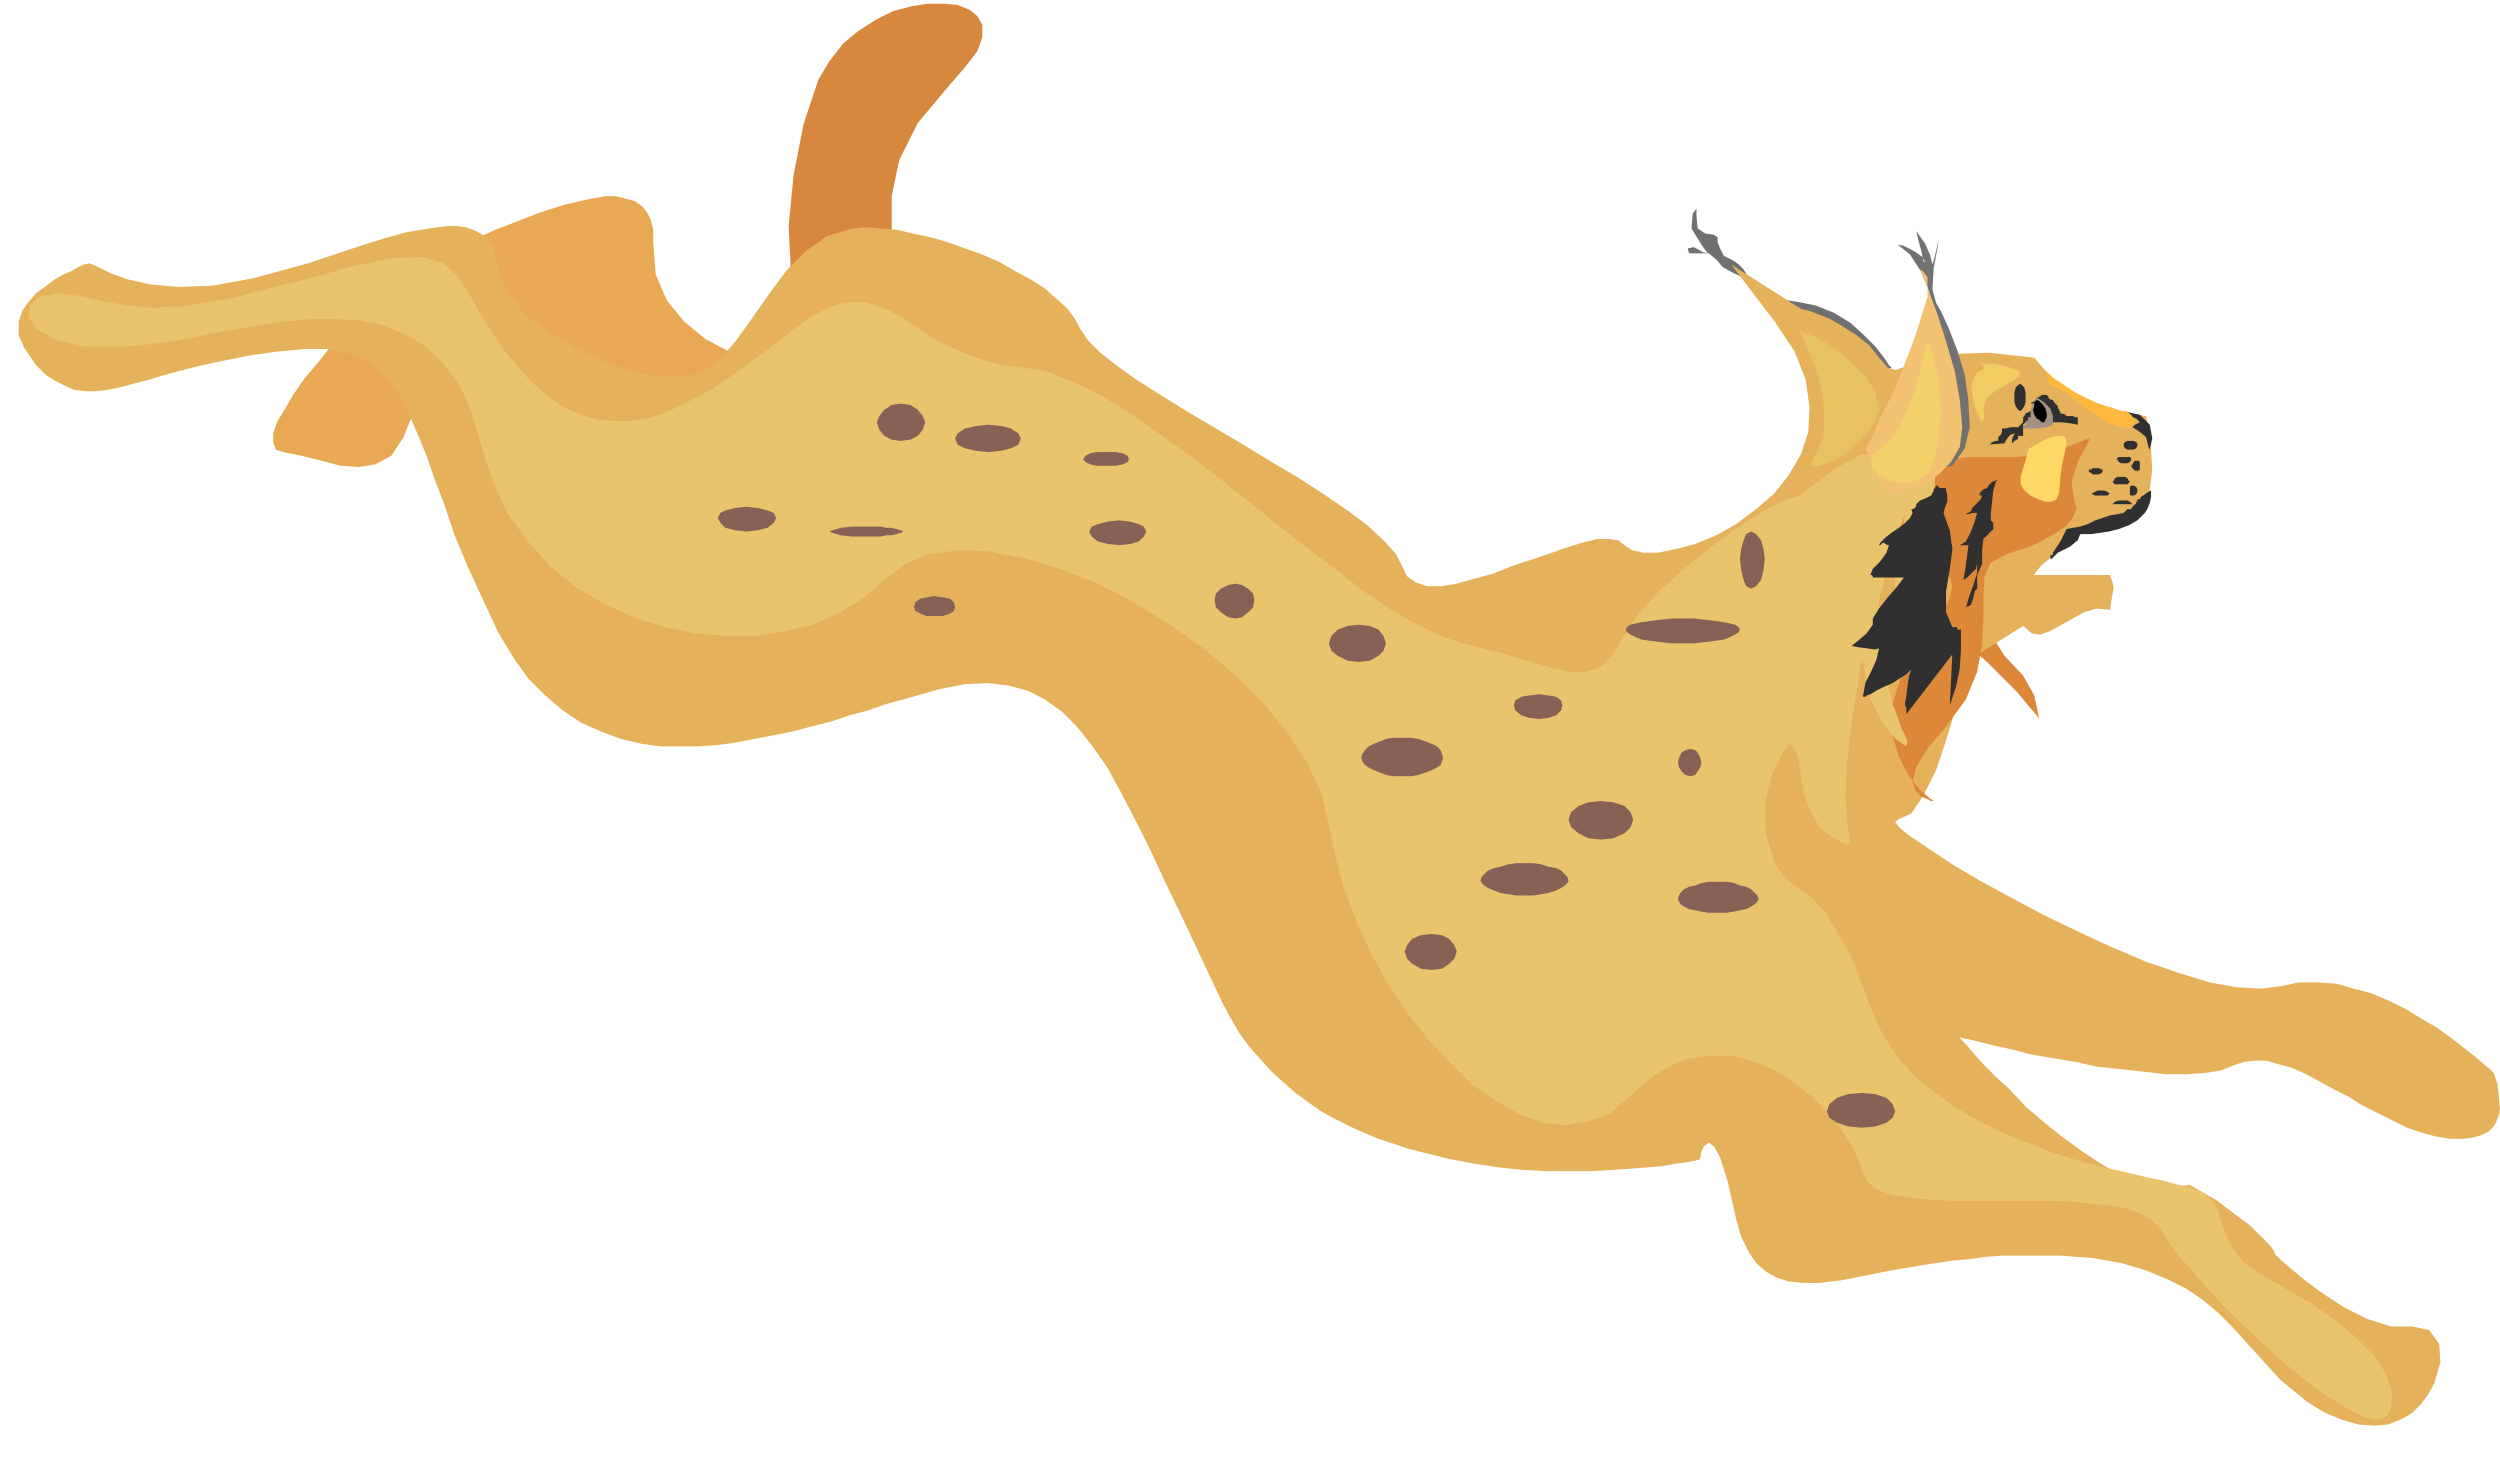 <svg xmlns="http://www.w3.org/2000/svg" fill-rule="evenodd" height="1.176in" preserveAspectRatio="none" stroke-linecap="round" viewBox="0 0 2013 1176" width="2.013in"><style>.pen1{stroke:none}.brush3{fill:#dd8738}.brush7{fill:#303030}</style><path class="pen1" style="fill:#707070" d="m1523 296-2-2-4-6-7-9-9-9-11-10-13-8-15-6-15-3-14-2-10-4-7-5-5-5-4-5-3-5-4-4-4-3-8-4-3-6-2-5v-4l-3-2-7-1-6-4-1-10v-6l-3 4-1 12 8 13 5 7-4-1-7-4-5 1 1 4h16l7 6 4 5 9 5 11 5 13 6 14 8 13 11 11 13 7 18 7 16 8 10 10 3 10-1 9-3 7-5 5-3 2-2z"/><path class="pen1 brush3" d="m1596 434-1 12v29l5 31 14 22 15 16 9 16 3 14 1 5-2-3-7-8-9-11-12-12-12-12-13-11-11-8-9-3-5-4v-10l3-15 5-17 6-17 5-15 4-10 2-4 9 15z"/><path class="pen1" style="fill:#e8a854" d="m620 294-7-1-12-4-16-7-17-9-17-14-14-17-9-21-2-26v-10l-2-8-3-6-4-5-6-4-7-2-8-2h-9l-16 3-17 4-19 6-18 7-18 7-18 8-15 7-14 6-11 6-11 7-12 10-13 11-13 12-13 13-12 13-11 14-11 13-9 13-7 12-6 10-3 9v7l2 6 6 2 15 3 16 4 15 4 15 1 13-2 13-7 10-15 9-23 9-23 13-14 15-6h16l17 6 16 9 14 10 11 11 6 6 7 5 8 6 9 5 11 6 11 4 12 4 13 4 13 2 13 1h14l14-1 14-3 14-5 14-7 13-9 20-17 9-12 1-8-5-6-9-2-11-1h-16z"/><path class="pen1" style="fill:#d8873f" d="m736 241-2-4-6-12-5-17-5-23v-27l6-29 15-30 26-31 13-15 9-12 4-11V20l-4-7-6-5-10-4-11-1h-13l-13 2-15 4-14 7-14 9-12 10-11 14-9 15-12 36-8 41-4 41 2 40 7 35 12 27 18 15 23 2 21-7 14-9 7-10 3-10v-9l-3-8-2-5-1-2z"/><path class="pen1" style="fill:#e5b25b" d="m686 184 11-1 12 1 13 1 13 3 14 3 14 4 14 5 14 5 14 6 12 7 13 7 11 7 9 8 9 8 6 8 5 9 6 9 10 10 14 11 17 12 19 12 21 13 22 13 22 13 23 14 22 13 20 13 19 13 16 12 13 12 10 11 5 10 4 8 7 5 9 3h12l12-2 14-4 15-4 15-6 15-5 15-5 14-5 13-4 12-3h9l8 1 5 4 6 4 9 2h12l15-3 15-4 17-7 16-9 16-12 14-12 12-15 10-17 6-18 1-20-3-22-9-23-16-24-35-46 55 35 2 1 5 1 8 3 10 4 10 6 11 7 10 8 8 10 7 8 6 2 6-2 9-4 14-4 19-3 27-1 37 4 6 7 6 7 7 6 8 5 7 4 8 4 7 3 8 3 7 2 6 2 6 2 5 1h4l3 1h2l1 4 1 9 2 14 1 16-2 16-3 14-8 9-12 4-14 2-14 5-12 6-10 8-8 8-7 6-4 5-1 2h61l2 6 1 4-1 5-2 13-11-1-10 3-9 5-9 5-9 5-8 3-7-1-7-6-46 29-1 5-3 15-5 20-7 23-8 24-10 20-10 15-11 5-2 2 4 5 9 7 15 10 18 12 22 13 24 13 26 14 27 13 28 13 28 12 26 9 26 8 22 4 20 1 16-2 14-3h15l15 1 14 4 15 4 14 6 14 7 13 8 12 7 11 8 9 7 9 7 7 6 5 4 3 3 1 1 1 3 2 6 1 10 1 10-1 5-2 5-2 4-4 4-6 3-7 2-8 1h-10l-12-2-11-3-12-4-12-6-12-6-12-6-11-7-12-6-11-6-11-6-11-5-11-3-10-3h-9l-9 1-9 3-10 4-13 2-14 1h-17l-17-2-19-2-19-2-18-4-18-3-18-3-15-4-14-3-12-3-8-2-6-1-2-1 1 2 4 4 6 7 8 9 10 10 12 11 12 13 14 12 15 12 15 11 15 10 15 9 16 6 15 4 14 1 13-2 21 12 16 12 12 9 9 9 6 6 4 5 1 3 1 1 3 3 8 7 12 10 15 11 17 11 18 9 19 6h17l14 3 8 11 1 15-5 17-5 9-6 8-7 7-9 5-10 4-11 1-13-1-14-4-14-6-13-8-11-9-11-9-9-10-10-11-10-11-10-11-11-11-12-10-13-9-16-8-17-7-20-6-23-4-26-2h-46l-14 1-14 2-13 1-13 2-13 2-12 2-11 2-11 2-10 2-10 2-10 2-9 1-8 1h-13l-11-1-10-3-9-5-8-7-6-9-6-12-4-14-7-31-6-19-5-9-4-3-4 3-2 4-1 5-1 2h-1l-4 1-6 1-8 1-11 2-12 1-13 1-15 1-17 1h-36l-19-1-19-2-20-3-21-4-20-5-12-3-12-4-12-4-12-5-11-5-12-6-11-6-10-7-11-8-9-8-10-9-9-10-9-10-8-11-7-12-7-13-16-34-15-32-14-29-13-28-12-24-12-23-11-20-12-17-12-15-12-12-14-10-14-7-15-4-17-2-19 1-20 4-14 4-14 4-15 4-14 5-15 4-15 5-16 4-15 4-15 3-16 3-15 3-15 2-16 1h-29l-15-2-17-4-16-6-16-7-15-10-14-12-14-14-12-17-12-20-13-28-12-26-10-24-8-24-8-21-7-20-7-17-7-16-7-14-9-12-9-10-11-8-14-5-15-3h-19l-21 2-22 3-20 4-19 4-16 4-15 4-13 4-12 3-11 3-10 2-9 1h-8l-9-1-7-3-8-4-8-5-8-8-9-13-5-11v-11l3-9 5-7 6-7 7-5 8-6 7-4 7-3 5-3 4-2 5-1 7 3 10 5 14 5 18 4 23 2 27-1 33-6 22-6 22-6 21-7 21-7 19-6 18-5 18-3 15-2h8l7 1 6 2 6 3 5 4 4 6 3 7 2 8 2 9 4 8 4 8 6 8 6 7 8 7 9 6 9 6 16 9 16 8 17 6 16 5 15 3h15l12-1 10-3 13-9 13-15 13-18 14-20 14-19 16-16 17-12 20-6z"/><path class="pen1 brush7" d="m1635 325 1-1 2-1 1-1 1-2h1l2-1 1-1h4l1 1 1 2 2 1h1l1 2 1 1 1 1 1 1v2h1v2h1v2h2l2 1 1 1h5l2 1h2v6l-5-1-8-1h-8l-3 2h-2l-1-1-2-1h-3l-1-1-1-1h-1v-4h-1l-1-2 1-3v-4h-2z"/><path class="pen1" style="fill:#a39184" d="m1625 345 6-3 3-7 2-8 4-7 6 4 5 5 2 6v7l-5 2-8 1h-15z"/><path class="pen1 brush3" d="m1614 447-11 6-5 11-1 16v18l-1 21-4 22-9 22-16 22-16 19-8 14-3 11 2 7 4 5 5 2 4 2h2l-3-2-8-7-9-11-8-16-6-19 1-24 9-28 21-31 11-15 5-11 2-9-2-7-6-5-7-4-10-2-11-1-12-1-11-1-12-1-10-2-9-2-6-4-3-5v-7l5-10 11-12 14-11 18-10 20-9 21-7 23-3h37l13-1 12-2 11-3 9-3 7-3 5-2 4-1-3 6-7 13-5 16 2 14 2 8-3 7-6 7-9 6-11 6-11 5-10 3-8 3z"/><path class="pen1" style="fill:#eac46d" d="m1449 399-13 4-17 9-20 13-22 16-21 17-20 18-17 19-12 18-9 15-9 9-11 4h-13l-15-3-20-6-24-7-29-7-17-6-19-9-21-12-22-15-22-17-24-18-24-19-25-20-24-19-25-19-24-17-23-16-23-14-21-10-21-8-18-3-17-2-15-4-14-5-12-5-12-6-10-7-10-6-9-6-9-5-9-3-9-3-9-1-11 1-11 4-12 6-13 9-14 11-13 10-14 10-14 10-13 9-13 7-14 7-13 6-13 4-13 2h-14l-13-1-13-4-14-6-13-9-14-12-22-26-15-23-11-19-10-16-12-11-17-5-24 1-35 7-20 6-19 5-17 4-16 4-14 4-14 3-12 2-12 2-12 2h-11l-11 1-10-1-11-1-11-2-11-2-12-3-21-3-15 3-8 7-1 10 7 9 15 9 24 5h33l20-2 20-3 22-4 21-4 22-4 21-3 21-2h21l20 1 19 4 17 7 17 10 14 14 13 17 10 23 8 27 9 28 12 26 16 22 18 20 21 17 22 13 24 11 25 8 25 5 25 2h25l24-4 23-6 20-9 19-12 16-14 17-13 20-8 23-3 26 1 28 6 28 8 30 12 29 15 29 18 27 19 26 22 22 22 20 24 16 25 11 24 6 25 5 25 7 26 10 26 11 25 14 25 15 23 17 22 18 19 18 18 19 13 19 11 19 7 19 2 18-3 18-7 16-14 16-14 16-10 16-6 15-2h16l15 3 14 5 14 7 12 9 12 9 11 11 9 11 8 11 6 10 4 10 3 9 4 7 7 6 12 4 14 2 17 2 18 1h82l19 1 18 2 17 2 13 4 11 6 7 7 6 9 8 12 11 12 12 14 14 15 14 14 16 15 15 14 16 13 15 12 14 9 13 8 11 5 10 2 7-2 4-5 1-15-5-15-10-15-15-15-17-14-19-13-19-11-19-11-15-10-9-11-6-11-3-10-3-10-4-8-7-6-12-5-9-2-11-3-14-3-17-4-18-4-19-5-20-6-20-8-21-8-20-10-19-11-18-13-17-14-14-16-11-18-9-20-13-35-13-25-11-17-10-11-10-7-8-6-6-6-6-9-7-23-1-24 5-22 10-21 5-6 4 3 3 9 2 13 3 16 5 14 7 12 10 8 9 5 4 1 1-2v-6l-2-12-1-19 1-26 4-34 5-30 2-16 2-3 1 6 2 12 4 15 8 16 11 14 9 6 1-4-5-11-7-19-7-25-5-28 1-31 8-33 9-25 4-11-2 9-4 14-2 17v19l4 16 11-50 7 54 5 45 1-73 1-20 1-21 1-21 1-17-1-14-3-7-7 1-10 11-14 9h-7l-2-6-1-8-4-6h-10l-19 10-31 23z"/><path class="pen1" style="fill:#000" d="m1640 322 2 1 1 1 2 2 2 3 1 4v3l-1 2-1 2h-2l-2-2-2-1-2-3-1-4 1-3v-3l2-2z"/><path class="pen1" style="fill:#727272" d="m1554 237-2-6-5-12-9-14-10-8-3-1 3 1 5 1 6 3 5 3 4 3 2 4h-1l-2-9-3-11-1-5 2 3 5 7 4 9 2 8 2-7 2-9 1-4-1 7-3 16-1 17 3 11 4 7 6 13 7 18 6 20 3 21 1 21-4 17-10 14-11 2-7-12-3-21-1-28v-28l2-26 1-18 1-7z"/><path class="pen1" style="fill:#f2c172" d="m1502 362 1-2 3-5 4-9 5-12 7-13 7-16 7-18 7-19 9-29v-16l-4-5-2-1 2 5 5 12 7 19 7 22 7 24 4 23 2 22-2 16-7 12-9 9-9 7-10 5-9 3-8 2-5 1h-2l-17-37z"/><path class="pen1 brush7" d="M1715 355h-2l-2 1-1 1v2l1 2 2 1h5l2-1 1-2v-2l-1-1-2-1h-3zm-5 13h-4l-1 1h-1l1 1 1 2 2 1h5l2-1 1-2v-1l-1-1h-5zm-22 9h-3l-1 1h-2v2l2 1 1 1h5l2-1 1-1v-2h-1l-2-1h-2zm4 18h-3l-2 1-2 1h-1l1 1 2 1h10l1-1 1-1h-1l-1-1-3-1h-2zm18 8h-4l-3 1-1 1-1 1h16l-1-1-1-1-2-1h-3zm-2-19h-3l-2 1-1 2-1 1 1 1 1 1h10l1-1 1-1-1-1-1-2-2-1h-3zm13-13h-2l-1 1-1 2-1 1 1 2 1 1 1 1h3l1-1v-6l-1-1h-1zm-4 20h-1l-1 1v6l1 1h2l2-1 1-2v-2l-1-2-2-1h-1zm-90-82-2 1-2 2-1 4v8l1 3 2 3 2 1 1-1 2-3 1-3v-8l-1-4-2-2-1-1zm-68 82-1 2-1 1v1l-2 4-4 2-5 2-3 3v1l-1 2-2 1h-1l1 3-2 4-4 4-5 4-6 4-5 4-4 4-1 2h1l1-1 1-1h1l1 1 2 1h1l-2 6-5 7-6 6-2 5h1l1 1v1h25l-6 8-7 8-7 9-5 8v5l-5 7-7 6-5 4 4 1 8 1 7 1 3-1-2 9-4 9-5 10-2 11h2l1-1 3-1 5-3 6-3 7-3 6-4 5-3 4-4-2 6-1 7-1 8-1 6v2l1 2v5l37-48-2 41 5-15 3-15 1-15v-16h-3v-2h-4l-5-12v-17l3-18 2-15v-2l-1-6-1-8-3-8-2-6 1-4 2-5v-5l-1-4v-2h-5l-1-1-1-1h-1zm41 2-3 1-1 1-2 2v2h2l-1 3-3 3-4 4-1 3h-1l-1 1h-1l-1 1h2l3-1h4l-2 7-3 8-4 8-5 3h7l-1 8-1 7-1 7-1 6 3-2 3-3 4-4 1-4v7l-3 10-4 11-2 7 4-2 2-6 1-5 2-2v-11l4-9v-11l1-9 8-8v-5l-2-2v-6l1-9 1-9 2-7 2-2-2 1-3 1-3 3-1 2h-2 2zm35-62-2 1-2 1-1 2-1 1v4l-4 4h-6l-4 1h-3v3l-1 2-2 2v3h-2l-3 1-2 2h-2l14-1 1-2 2-3 2-2 3-1v1l-1 1-1 3v3l1-1 1-1 2-1 1-1v-2h4v-9l1-1 1-1 1-1 1-1v-2h2v-5z"/><path class="pen1 brush7" d="m1727 413-6 6-7 4-8 3-8 2-7 1-7 1h-9l-2 5-6 5-6 3-4 2-2 2-1 1-2 2h-1v-3h2v-2l2-3 4-6 3-6 2-4 5-1 6-1 6-2 6-3 6-2 6-2 6-1 5-1 2-2 1-1h3l1-2 1-1 1-1h1v-2h1v-2h2l1-2 3-2 3-2 2-1v5l-1 5-2 5-2 3zm-15-79 3 1 5 2 3 3-4 2-2 2 5 3 6 5 2 8 1 2 2-9-2-11-8-8-9-2h-3v1l1 1z"/><path class="pen1" style="fill:#ffd866" d="m1633 362 1-1 4-2 5-3 6-3 6-2h5l3 1 1 5-2 10-2 9-1 9-1 12-2 5-4 2h-5l-6-2-6-3-5-4-3-5v-6l3-10 2-7 1-4v-1z"/><path class="pen1" style="fill:#f4d168" d="m1552 274-1 4-2 9-3 12-4 15-6 15-6 14-8 12-9 7-6 6v8l6 6 9 5 10 2 11-2 10-7 6-14 4-35-3-30-5-20-3-7z"/><path class="pen1" style="fill:#e8c160" d="m1449 266 1 3 4 8 5 12 5 15 4 17 1 16-1 16-6 13-4 8 4 2 10-3 13-7 12-10 11-13 5-13-3-14-8-13-10-10-10-9-10-7-9-5-7-3-5-2-2-1z"/><path class="pen1" style="fill:#f2cc63" d="M1592 292h2l6 1h7l8 2 7 2 4 2v4l-6 4-14 8-7 7-2 7 1 9-3 1-5-12-3-16 4-10 6-4v-3l-3-2h-2z"/><path class="pen1" style="fill:#ffb73d" d="m1648 299 5 5 6 4 6 4 6 4 6 3 6 3 6 3 6 2 5 1 4 2 5 1h3l4 3 2 3v4l-4 3h-7l-8-3-10-6-9-6-9-7-8-6-7-4-3-1-2-1-2-3-1-4v-4z"/><path class="pen1" d="M1129 594h7l6 1 6 2 5 2 4 2 3 3 1 3 1 3-1 3-1 3-3 2-4 2-5 2-6 2-6 1h-14l-6-1-5-2-5-2-4-2-3-2-2-3-1-3 1-3 2-3 3-3 4-2 5-2 5-2 6-1h7zm99 101h7l6 1 6 2 6 1 4 2 3 3 2 2 1 3-1 2-2 2-3 2-4 2-6 2-6 1-6 1h-14l-7-1-6-1-5-2-5-2-3-2-2-2-1-2 1-3 2-2 3-3 5-2 5-1 6-2 7-1h7zM796 342l10 1 8 2 6 4 2 4-2 5-6 3-8 2-10 1-10-1-9-2-6-3-2-5 2-4 6-4 9-2 10-1zm199 128 5 1 5 3 4 4 1 5-1 6-4 4-5 4-5 1-6-1-6-4-4-4-1-6 1-5 4-4 6-3 6-1zm294 175 10 1 9 3 5 5 2 6-2 6-5 5-9 4-10 1-10-1-8-4-6-5-2-6 2-6 6-5 8-3 10-1zm-50-86 8 1 6 1 4 3 1 4-1 4-4 4-6 2-8 1-8-1-6-2-5-4-1-4 1-4 5-3 6-1 8-1zm144 151h7l6 1 5 2 5 1 4 2 3 3 2 2 1 3-1 2-2 2-3 2-4 2-5 1-5 1-6 1h-14l-6-1-5-1-5-1-4-2-3-2-1-2-1-2 1-3 1-2 3-3 4-2 5-1 5-2 6-1h7zm-28-212h9l9 1 8 1 7 1 5 1 4 1 3 2 1 2-1 2-3 2-4 2-5 2-7 1-8 1-9 1h-18l-9-1-8-1-7-1-5-2-4-2-3-2-1-2 1-2 3-2 4-1 5-1 7-1 8-1 9-1h9zm55-70 4 2 4 5 2 7 1 8-1 9-2 8-4 5-4 2-4-2-2-5-2-8-1-9 1-8 2-7 2-5 4-2zm89 452 11 1 9 3 5 5 2 6-2 5-5 4-9 3-11 1-11-1-9-3-6-4-2-5 2-6 6-5 9-3 11-1zM901 419l9 1 7 2 4 2 2 4-2 4-4 4-7 2-9 1-9-1-8-2-5-4-2-4 2-4 5-2 8-2 9-1zm-204 5h12l5 1h4l4 1 3 1h1l1 1-1 1h-1l-3 1-4 1h-4l-5 1h-23l-9-1-7-2-2-1 2-1 7-2 9-1h11zm28-99 8 1 6 4 4 5 2 5-2 6-4 5-6 3-8 1-7-1-6-3-4-5-2-6 2-5 4-5 6-4 7-1zm165 39h8l6 1 4 2 1 3-1 2-4 2-6 1h-15l-5-1-4-2-2-2 2-3 4-2 5-1h7zm-289 44 9 1 8 2 5 2 2 4-2 4-5 4-8 2-9 1-9-1-8-2-4-4-2-4 2-4 4-2 8-2 9-1zm151 72 7 1 6 1 3 3 1 4-1 3-3 2-6 2h-13l-5-2-4-2-1-3 1-4 4-3 5-1 6-1zm609 123 4 1 2 2 2 4 1 4-1 4-2 3-2 3-4 1-4-1-3-3-2-3-1-4 1-4 2-4 3-2 4-1zm-267-100 9 1 7 3 4 5 2 6-2 6-4 4-7 4-9 1-9-1-8-4-5-4-2-6 2-6 5-5 8-3 9-1zm59 249 8 1 6 3 4 5 2 5-2 6-4 4-6 4-8 1-9-1-7-4-4-4-2-6 2-5 4-5 7-3 9-1z" style="fill:#876056"/></svg>
